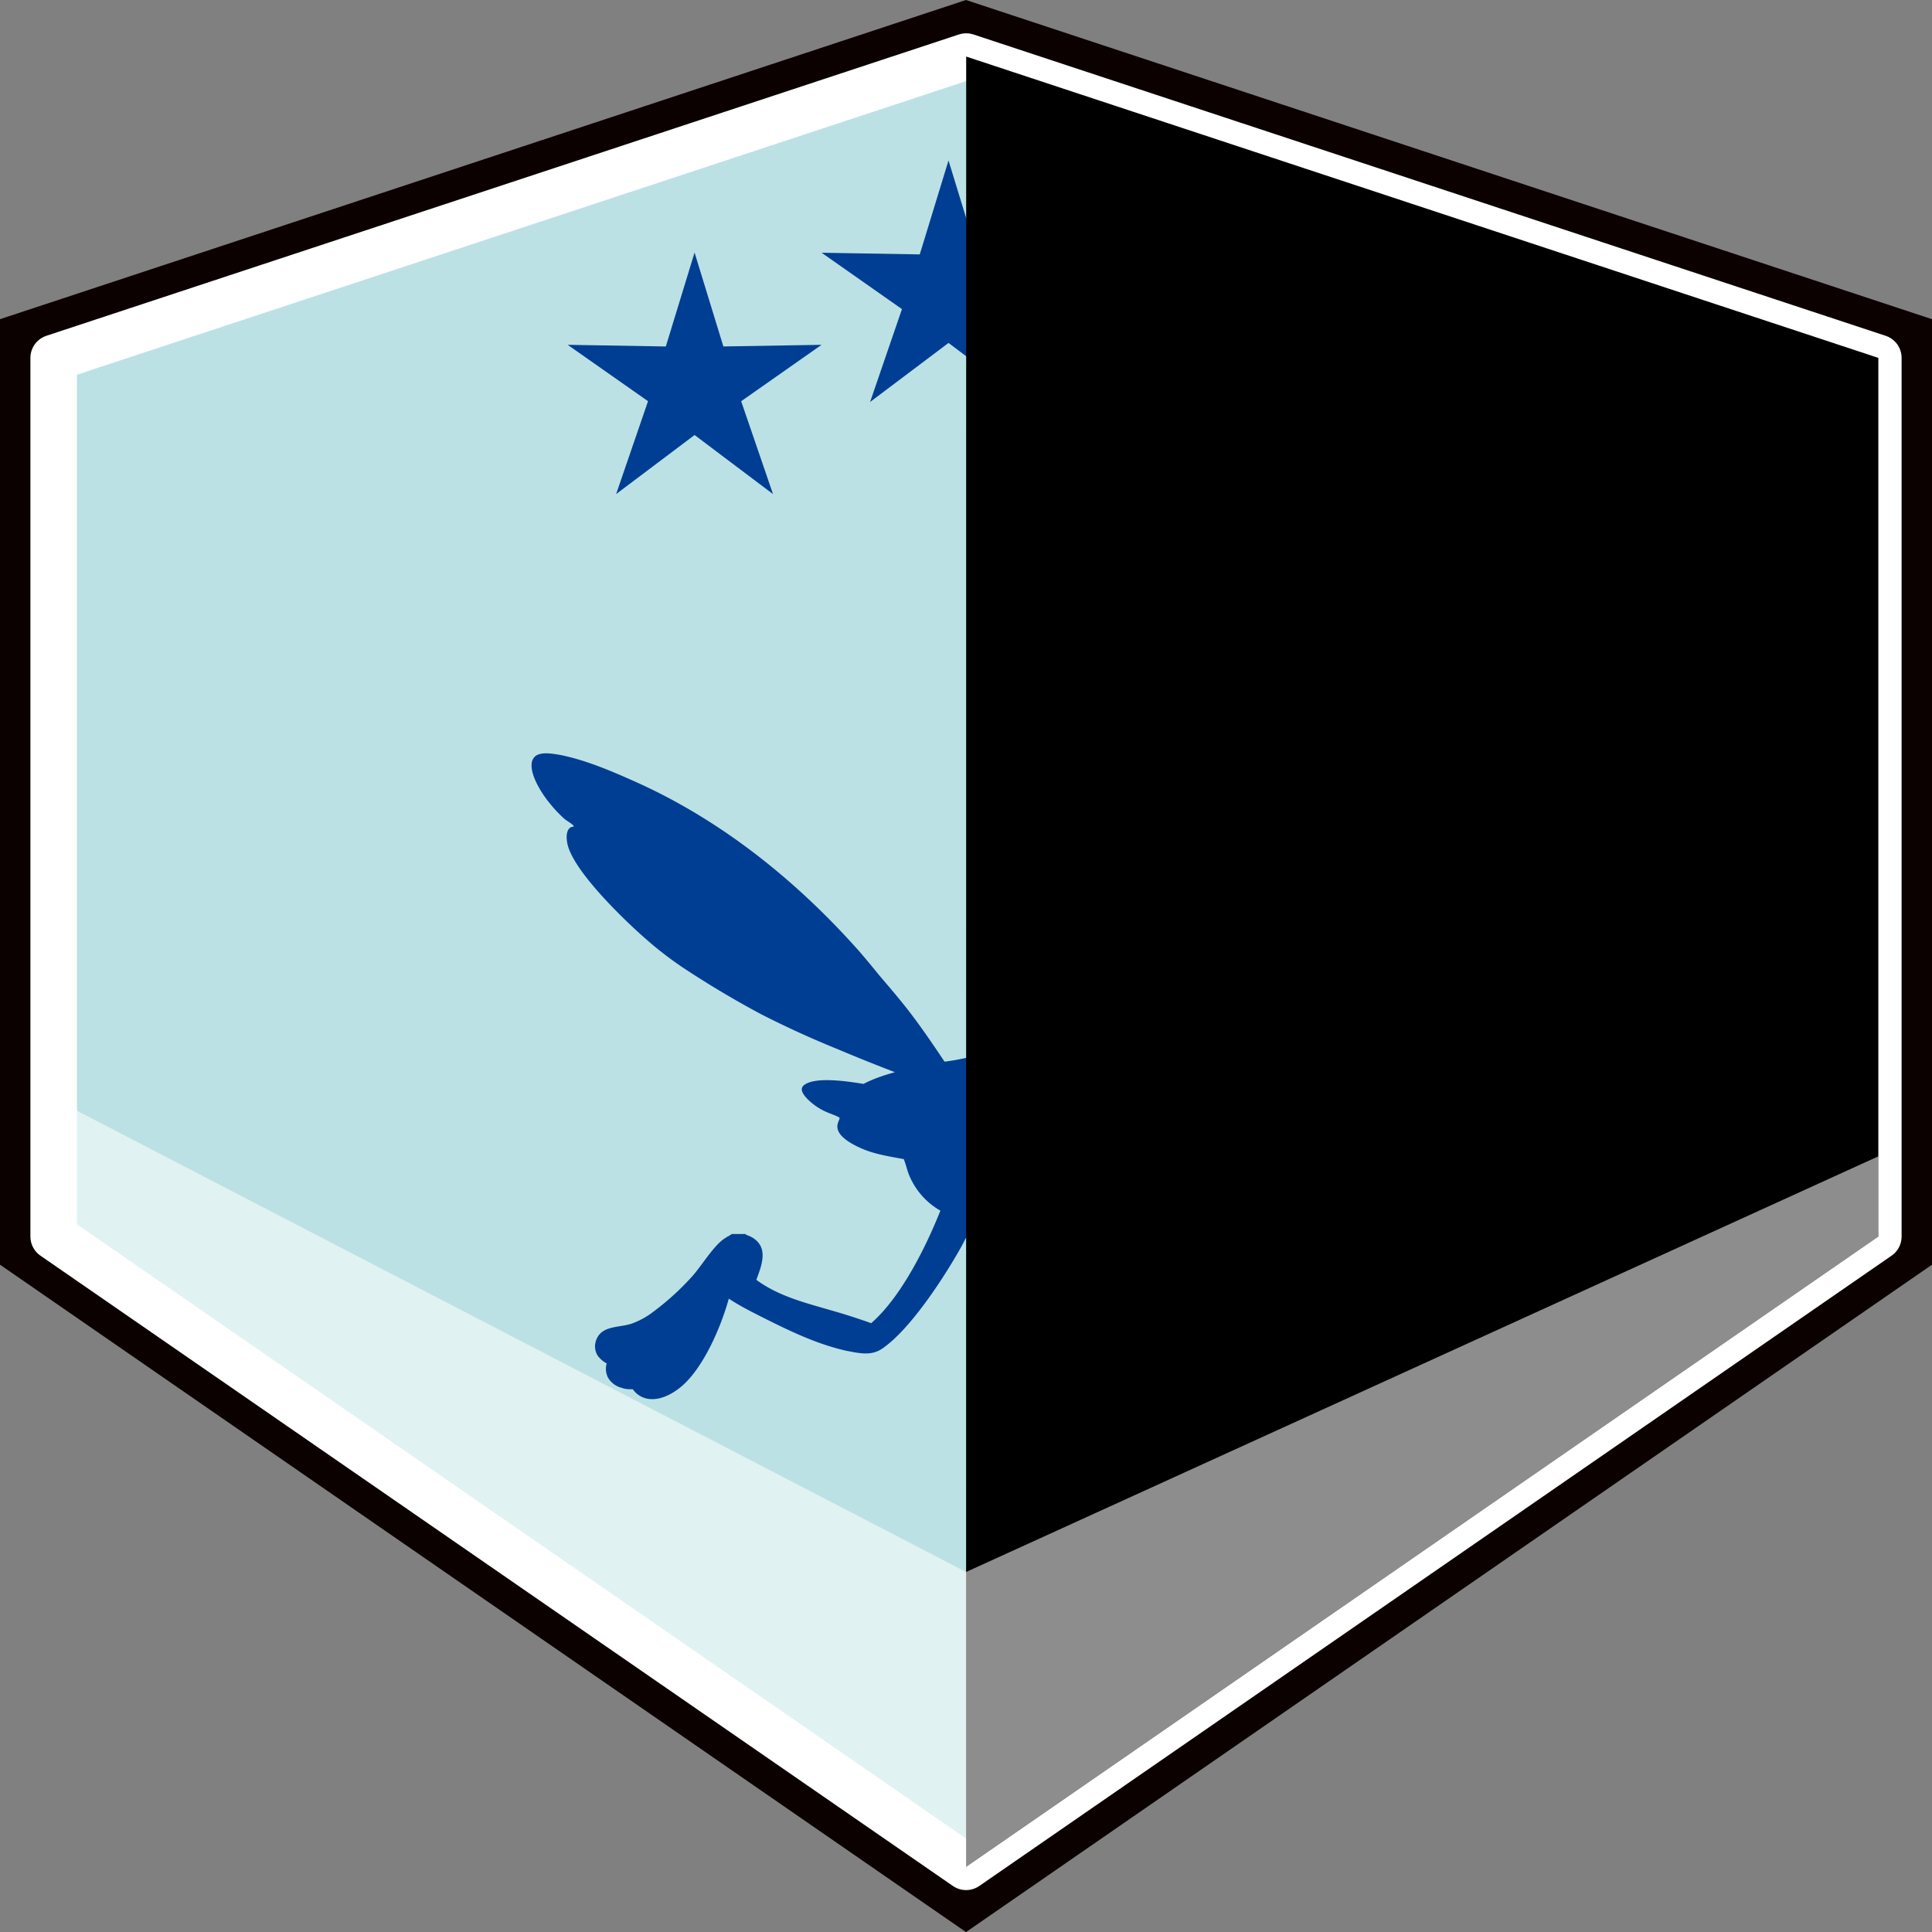 <svg xmlns="http://www.w3.org/2000/svg" xml:space="preserve" width="83" height="83" viewBox="0 0 21.96 21.96"><rect x="0" y="0" width="21.96" height="21.96" fill="#808080" stroke="none"/><path d="m82.548 959.115-10.98-7.586v-10.747l10.98-3.628 10.98 3.628v10.747z" style="fill:#0b0101;fill-opacity:1;stroke-width:.373;stroke-linecap:round;stroke-linejoin:round;stroke-opacity:.539;paint-order:stroke markers fill" transform="translate(-71.568 -937.154)"/><path d="m82.55 937.797 10.368 3.425v9.987l-10.369 7.164-10.371-7.164v-9.987z" style="fill:#bce1e4;fill-opacity:1;stroke:#fff;stroke-width:.529;stroke-linecap:round;stroke-linejoin:round;stroke-dasharray:none;stroke-opacity:1;paint-order:stroke markers fill" transform="translate(-71.568 -937.154)"/><path d="m10.72 945.09-.981-.913-1.149.689.565-1.215-1.01-.88 1.33.163.524-1.233.257 1.315 1.334.118-1.171.65z" style="fill:#003e93;fill-opacity:1;stroke-width:1.578;stroke-linecap:round;stroke-linejoin:round;stroke-opacity:.539;paint-order:stroke markers fill" transform="rotate(-150 -95.373 394.294)scale(.833)"/><path fill="#020202" d="M83.473 944.116h.027c.334-.016.788.332 1.03.553-.06-.084-.299-.323-.309-.404.009-.009.011-.01.024-.01.09-.01.25.105.317.161l.033.029.032.028.031.03.031.03.03.032q.015.014.029.032l.028.032.028.033a2 2 0 0 1 .1.14l.023.036.022.037.042.076.019.039.036.078.031.08.014.042.014.04.012.042.011.042.01.042.01.041.007.043.008.042.005.043.005.042.004.043a.4.4 0 0 1 .102-.118.2.2 0 0 1 .164-.037c.048.01.094.039.119.081q.022.038.012.078c-.01.032-.035.045-.063.059a.65.65 0 0 1 .325.366c.087.227.041.475-.056.69.535.194 1.775.467 1.704.531 0 0-.315.01-.667.07-.518.139-.833.241-1.36.178.028.2.1.413.286.518.035.02.091.015.117.04.003.01.005.012.002.022-.025.074-.176.185-.247.215a.7.7 0 0 1-.539 0 .75.75 0 0 1-.398-.435 2 2 0 0 0-.067.147.7.7 0 0 0 .003.561c.037.08.085.153.12.234.134.315.099.655-.028.967a2.35 2.35 0 0 1-.867 1.03 2.6 2.6 0 0 1-.388.195q.08.102.167.198.189.216.38.426c.384.422.765.85 1.09 1.32.136.196.264.395.362.613.043.098.075.197.106.299a1.5 1.5 0 0 1 .233-.303c.173-.165.55-.43.793-.42.049 0 .095.01.128.047a.7.7 0 0 1 .166-.012.28.28 0 0 1 .193.096c.048.06.063.135.053.21a.3.3 0 0 1-.036.118c-.02.033-.053.054-.078.083-.064.073-.069.11-.156.178a.5.5 0 0 1-.082.164c-.118.149-.295.166-.473.153-.05 0-.11-.014-.158 0-.053.017-.1.05-.145.081a.8.8 0 0 1-.419.164.7.7 0 0 1-.149.163.47.47 0 0 1-.355.101.3.3 0 0 1-.2-.108.24.24 0 0 1-.035-.187c0-.01.003-.011.003-.017l.004-.017.005-.016c.002-.01.004-.012.006-.017.002-.009.004-.01.006-.016.003-.009.005-.01.008-.015.002-.009.005-.01.008-.015.003-.01.006-.01.01-.015.002-.009.006-.01.009-.014.003-.01.007-.01.01-.014.005-.009.008-.009.012-.013.004-.009.008-.009.012-.013.004-.009.008-.009.012-.012.004 0 .009-.009.013-.01.005 0 .01-.01.014-.012.005 0 .01-.009.014-.01.115-.077.235-.074.366-.05-.078-.27-.328-.635-.487-.872-.085-.125-.162-.255-.248-.38a14 14 0 0 0-.664-.873 23 23 0 0 0-.57-.664c-.07-.08-.145-.155-.215-.235a1.5 1.5 0 0 1-.545.009c-.057.095-.103.197-.16.293-.191.33-.549.877-.86 1.093-.13.09-.267.053-.41.027-.323-.073-.617-.212-.911-.359-.145-.073-.29-.144-.426-.234-.088.32-.293.802-.553 1.01-.097.078-.227.146-.355.13a.26.26 0 0 1-.183-.11c-.042 0-.085 0-.125-.016a.25.25 0 0 1-.157-.116.22.22 0 0 1-.015-.162.3.3 0 0 1-.106-.093c-.003-.009-.006-.01-.009-.017l-.007-.019-.006-.019-.003-.019-.002-.02v-.018l.003-.02.004-.02c.053-.19.257-.157.407-.206a.9.9 0 0 0 .25-.137 3 3 0 0 0 .442-.403c.108-.12.249-.36.377-.435.004 0 .009-.009.014-.009.004 0 .009-.009.013-.009.005 0 .01 0 .014-.009.005 0 .01 0 .015-.009.004 0 .01 0 .014-.009h.15c.005 0 .01 0 .015.01.068.02.135.065.166.131.055.116-.01.27-.05.38.251.186.555.261.85.347q.23.065.455.146c.339-.295.62-.861.787-1.279a.83.83 0 0 1-.36-.415c-.02-.053-.032-.11-.053-.162l-.003-.009c-.146-.027-.297-.05-.436-.103-.098-.038-.27-.119-.31-.221-.021-.051-.003-.091.018-.138h-.01l.01-.009c-.04-.022-.084-.037-.126-.054a.7.7 0 0 1-.244-.161c-.026-.028-.066-.073-.061-.114a.06.06 0 0 1 .025-.041c.13-.102.512-.04.676-.014.116-.06.232-.098.357-.133q-.33-.126-.654-.263a11 11 0 0 1-.871-.398 11 11 0 0 1-.856-.509 4 4 0 0 1-.452-.346c-.24-.209-.827-.773-.89-1.082-.01-.05-.016-.122.015-.164a.06.06 0 0 1 .042-.027c.014 0 .004 0 .017-.009-.03-.033-.073-.053-.108-.082a1.4 1.4 0 0 1-.161-.17c-.086-.101-.226-.316-.211-.456a.12.12 0 0 1 .047-.09c.068-.048.201-.023.278-.01.288.058.57.178.837.297.988.439 1.845 1.128 2.56 1.933q.112.13.22.264c.116.137.234.273.344.415.144.187.276.381.407.577.138-.015.28-.052.417-.08.107-.021.22-.036.325-.065.067-.017.128-.06.195-.08.193-.063.407-.069.608-.06.093-.125.185-.24.259-.379.142-.266.2-.55.11-.844-.11-.092-.243-.145-.34-.255.012.077.01.149.037.223-.01-.01-.019-.012-.028-.019-.151-.11-.215-.287-.242-.466-.023.04-.08.208-.103.225a.1.1 0 0 1-.028-.039c-.079-.174-.054-.35.01-.524-.064.038-.13.076-.187.126a.9.9 0 0 1 .385-.553c.07-.045.153-.091.2-.163.063-.096.102-.205.146-.31a1.9 1.9 0 0 1 .292-.52c-.153-.07-.605-.246-.708-.338-.024-.022-.04-.043-.042-.076.006-.016.01-.027.026-.036.063-.039.222 0 .292.014-.148-.078-.682-.287-.755-.377-.014-.016-.025-.039-.02-.06.005-.023.026-.04.045-.05.164-.093.428-.031.597.015-.104-.074-.377-.22-.415-.33a.07.07 0 0 1 .002-.055c.017-.034.056-.044.089-.055z" style="mix-blend-mode:normal;fill:#003e93;fill-opacity:1;stroke-width:.012" transform="translate(-71.568 -937.154)"/><path d="m10.72 945.09-.981-.913-1.149.689.565-1.215-1.01-.88 1.33.163.524-1.233.257 1.315 1.334.118-1.171.65z" style="fill:#003e93;fill-opacity:1;stroke-width:1.578;stroke-linecap:round;stroke-linejoin:round;stroke-opacity:.539;paint-order:stroke markers fill" transform="scale(.833 -.833)rotate(30 1782.818 481.78)"/><path d="m82.55 937.797 10.368 3.425v9.987l-10.369 7.164z" style="mix-blend-mode:overlay;fill:#000;fill-opacity:1;stroke-width:.373;stroke-linecap:round;stroke-linejoin:round;stroke-opacity:.539;paint-order:stroke markers fill" transform="translate(-71.568 -937.154)"/><path d="m10.72 945.09-.981-.913-1.149.689.565-1.215-1.01-.88 1.33.163.524-1.233.257 1.315 1.334.118-1.171.65z" style="fill:#003e93;fill-opacity:1;stroke-width:1.578;stroke-linecap:round;stroke-linejoin:round;stroke-opacity:.539;paint-order:stroke markers fill" transform="rotate(-150 -96.676 395.204)scale(.833)"/><path d="m72.178 949.642 10.371 5.38 10.37-4.725v.912l-10.37 7.164-10.371-7.164z" style="opacity:.552;mix-blend-mode:overlay;fill:#fff;fill-opacity:1;stroke-width:1.323;stroke-linecap:round;stroke-dasharray:2.646,5.292;stroke-dashoffset:119.063" transform="translate(-71.568 -937.154)"/></svg>